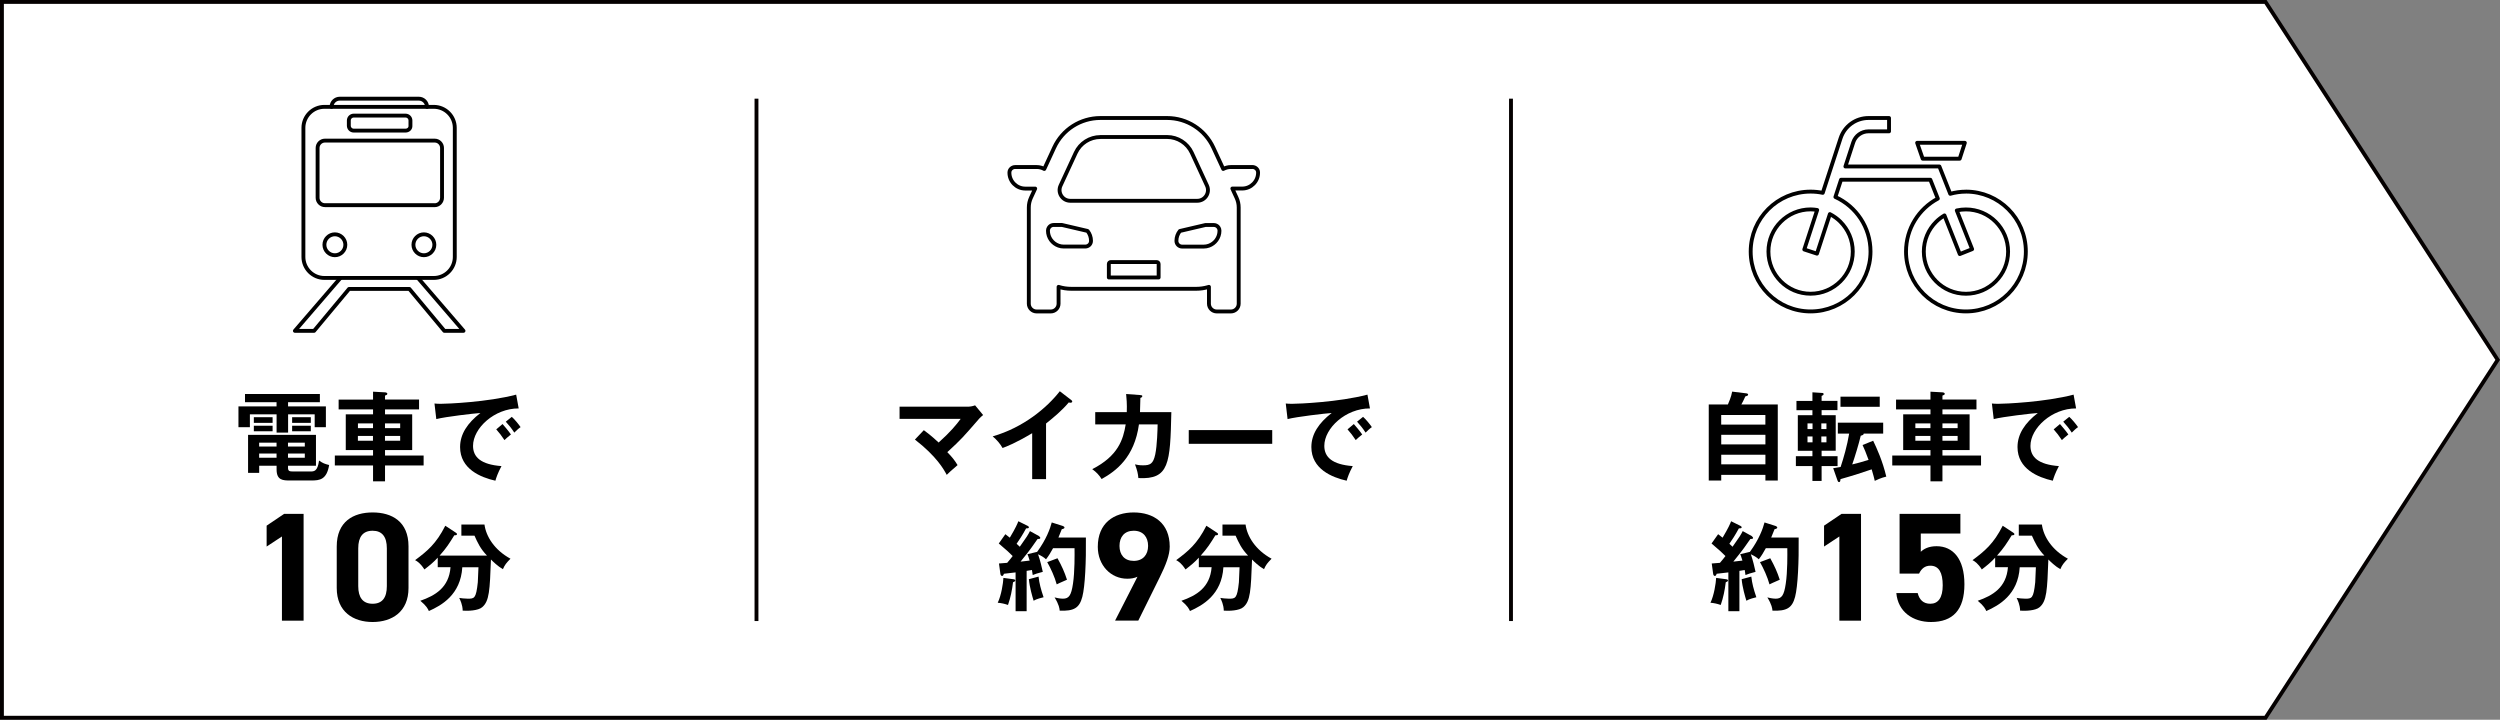 <?xml version="1.0" encoding="UTF-8"?>
<svg id="_レイヤー_2" data-name="レイヤー_2" xmlns="http://www.w3.org/2000/svg" viewBox="0 0 645.09 185.71">
  <rect x="0" y="0" width="645.09" height="185.71" fill="#808080" stroke="none"/>
  <defs>
    <style>
      .cls-1 {
        fill: #fff;
      }

      .cls-1, .cls-2 {
        stroke: #040000;
        stroke-miterlimit: 10;
      }

      .cls-1, .cls-2, .cls-3 {
        stroke-width: 1px;
      }

      .cls-2, .cls-3 {
        fill: none;
      }

      .cls-3 {
        stroke: #000;
        stroke-linecap: round;
        stroke-linejoin: round;
      }
    </style>
  </defs>
  <g id="_レイヤー_1-2" data-name="レイヤー_1">
    <g>
      <polygon class="cls-1" points="584.59 185.21 .5 185.21 .5 .5 584.59 .5 644.5 92.86 584.59 185.21"/>
      <g>
        <path d="M74.33,104.86h9.76v5.37h-2.89v-3.32h-6.86v4.72h-2.97v-4.72h-6.89v3.32h-2.95v-5.37h9.83v-1.07h-8.14v-2.12h19.32v2.12h-8.21v1.07ZM74.31,120.59c0,1,.32,1.07,1.5,1.07h4.22c1.05,0,1.9-.02,2.3-2.82,1,.7,1.42.85,2.6,1.15-.62,3.79-2.45,3.99-4.57,3.99h-5.47c-1.82,0-3.52,0-3.52-2.84v-.97h-4.49v1.85h-2.87v-9.81h17.52v7.96h-7.21v.42ZM70.34,107.66v1.45h-4.84v-1.45h4.84ZM70.34,109.86v1.42h-4.84v-1.42h4.84ZM71.36,114.22h-4.49v1h4.49v-1ZM71.36,117.02h-4.49v1.1h4.49v-1.1ZM74.31,115.22h4.34v-1h-4.34v1ZM74.31,118.12h4.34v-1.1h-4.34v1.1ZM80.2,107.66v1.45h-4.82v-1.45h4.82ZM80.2,109.86v1.42h-4.82v-1.42h4.82Z"/>
        <path d="M108.13,103.12v2.52h-8.78v1.27h7.01v9.23h-7.01v1.4h9.96v2.57h-9.96v4.09h-3.09v-4.09h-9.86v-2.57h9.86v-1.4h-7.04v-9.23h7.04v-1.27h-8.88v-2.52h8.88v-2.05l3.14.17c.3.03.55.17.55.37,0,.25-.25.35-.6.47v1.02h8.78ZM96.25,110.48v-1.22h-3.89v1.22h3.89ZM92.35,112.48v1.25h3.89v-1.25h-3.89ZM103.26,110.48v-1.22h-3.92v1.22h3.92ZM99.34,112.48v1.25h3.92v-1.25h-3.92Z"/>
        <path d="M133.84,105.39c-6.24-.03-11.78,5.09-11.78,9.66,0,2.92,2.05,4.82,7.34,5.22-.97,1.82-1.35,2.99-1.57,3.77-3.79-.85-9.11-3.02-9.11-8.68,0-3.34,1.9-6.21,5.24-8.79-1.6.1-8.96.95-11.38,1.57l-.47-4.02c.47.05.95.08,1.62.08,1.7,0,12.1-.43,19.46-2.37l.65,3.57ZM129.67,109.41c.35.4,1.6,1.85,2.17,2.7-.62.45-1.52,1.3-1.67,1.45-.85-1.25-1.27-1.82-2.12-2.77l1.62-1.37ZM132.06,107.56c.7.6,1.77,1.92,2.27,2.65-.55.37-1.15.95-1.62,1.42-.77-1.17-1.25-1.77-2.2-2.82l1.55-1.25Z"/>
        <path d="M78.34,160.15h-5.59v-21.72l-3.95,2.6v-5.39l4.51-3.04h5.03v27.55Z"/>
        <path d="M105.41,151.72c0,6.19-4.31,8.78-9.26,8.78s-9.26-2.6-9.26-8.78v-10.7c0-6.47,4.31-8.79,9.26-8.79s9.26,2.32,9.26,8.74v10.74ZM96.15,136.95c-2.52,0-3.71,1.6-3.71,4.55v9.74c0,2.95,1.2,4.55,3.71,4.55s3.67-1.6,3.67-4.55v-9.74c0-2.96-1.2-4.55-3.67-4.55Z"/>
        <path d="M112.95,146.37v-2.47c-1.05,1.15-2.02,1.95-3.44,3.04-1.02-1.6-1.82-2.1-2.4-2.4,3.12-2.32,5.44-4.22,7.79-8.88l2.62,1.72c.17.12.4.25.4.45,0,.25-.3.3-.7.3-1.27,2.05-2.02,3.27-3.79,5.24h12.23c-1.7-1.77-2.42-3.34-3.22-5.14h-3.39v-2.89h5.96c.4,3.07,2.55,6.56,6.71,8.83-1.05,1.07-1.47,1.57-1.95,2.7-1.27-.7-2.62-2.02-3.09-2.5-.3,7.96-.4,10.73-2.25,12.3-1.05.92-3.69,1-5.04.9-.03-1.55-.65-2.77-.9-3.29.52.08,1.37.2,2.2.2,1.7,0,2.15,0,2.6-4.22.05-.6.15-3.34.17-3.89h-4.17c-.42,7.11-5.39,9.86-8.63,11.3-.22-.52-.6-1.32-2.2-2.65,3.87-1.35,7.39-3.42,7.79-8.66h-3.29Z"/>
      </g>
      <g>
        <path d="M238.38,111c.55.4,1.97,1.45,3.82,3.19,3.09-2.77,4.59-4.62,5.69-6.11h-15.77v-3.14h17.82c.2,0,.97-.08,1.67-.35l2.07,2.5c-.35.3-.77.65-1,.92-4.14,4.77-4.59,5.31-8.24,8.66,1.3,1.35,1.8,1.97,2.65,3.34-.27.25-1.55,1.35-1.8,1.57-.45.4-.72.67-1,.95-.75-1.4-2.55-4.72-8.21-9.11l2.3-2.42Z"/>
        <path d="M269.93,123.63h-3.59v-11.85c-4.32,2.57-6.56,3.42-7.64,3.82-.62-1.1-1.52-2.15-2.55-3,7.96-2.3,14-7.39,17.32-11.65l2.99,2.3c.15.12.22.22.22.35,0,.23-.25.32-.45.32-.12,0-.32-.03-.45-.08-1.72,2.05-3.77,3.77-5.86,5.44v14.35Z"/>
        <path d="M294.26,101.95c.32.03.5.05.5.27,0,.15-.15.37-.5.45,0,.62-.03,1.57-.1,3.67h8.09c-.3,13.28-.52,17.44-8.51,17.02-.1-1.15-.27-1.92-.87-3.54.52.12,1.07.25,2.05.25,1.85,0,2.64-.35,3.17-2.8.5-2.3.6-6.66.62-7.76h-4.82c-1.17,8.51-5.91,12.03-9.63,14.1-.67-1.05-1.32-1.75-2.42-2.55,6.69-3.42,7.99-7.64,8.63-11.55h-7.86v-3.17h8.14c.08-2.15-.07-3.67-.17-4.67l3.69.27Z"/>
        <path d="M328.28,110.98v3.54h-21.54v-3.54h21.54Z"/>
        <path d="M353.5,105.39c-6.24-.03-11.78,5.09-11.78,9.66,0,2.92,2.05,4.82,7.34,5.22-.97,1.82-1.35,2.99-1.57,3.77-3.79-.85-9.11-3.02-9.11-8.68,0-3.34,1.9-6.21,5.24-8.79-1.6.1-8.96.95-11.38,1.57l-.47-4.02c.47.05.95.08,1.62.08,1.7,0,12.1-.43,19.46-2.37l.65,3.57ZM349.33,109.41c.35.4,1.6,1.85,2.17,2.7-.62.45-1.52,1.3-1.67,1.45-.85-1.25-1.27-1.82-2.12-2.77l1.62-1.37ZM351.72,107.56c.7.6,1.77,1.92,2.27,2.65-.55.37-1.15.95-1.62,1.42-.77-1.17-1.25-1.77-2.2-2.82l1.55-1.25Z"/>
        <path d="M261.57,149.47c.2.02.4.12.4.3,0,.25-.27.35-.57.47-.27,2.12-.6,3.84-1.3,5.86-.87-.3-1.72-.5-2.65-.57.92-1.9,1.4-5.02,1.47-6.41l2.65.35ZM268.13,138.39c.15.07.3.25.3.42,0,.27-.35.27-.7.27-.27.35-1.37,1.95-1.6,2.27-.42.57-1.27,1.72-2.79,3.57.37-.02,2-.25,2.35-.27-.32-1.1-.47-1.42-.57-1.65l2.5-.6c2.35-3.19,3.37-6.04,3.77-7.59l2.89.92c.2.08.4.23.4.4,0,.25-.4.37-.7.42-.47,1.22-.7,1.7-.87,2.15h7.09c.07,6.19-.2,12.53-.92,15.3-.75,2.87-2.15,3.72-5.84,3.57-.05-.55-.15-1.52-1.32-3.42.37.1,1.35.33,2.15.33,1.55,0,2.15-.82,2.6-3.87.47-3.09.42-7.61.4-9.16h-5.54c-.75,1.32-1,1.8-1.82,2.87-.5-.5-1.3-.95-2.05-1.3.55,1.55.97,3.42,1.22,4.54-1.42.37-1.87.52-2.6.82-.05-.35-.08-.62-.2-1.3l-1.37.22v10.41h-2.85v-10.01c-.47.05-2.6.3-3.02.35-.08.3-.25.57-.45.57-.27,0-.42-.3-.45-.52l-.37-2.7c.82-.08,1.22-.1,2.12-.17.6-.7,1.05-1.25,1.42-1.75-.95-.97-1.22-1.2-3.59-3.24l1.7-2.4c.67.5.85.67,1.15.9,1.55-2.6,1.95-3.59,2.2-4.24l2.42,1.2c.17.08.3.22.3.37,0,.22-.22.27-.72.27-.87,1.62-1.92,3.24-2.45,3.97.15.12.32.27.82.77,1.8-2.52,2.15-3.09,2.62-4.04l2.4,1.32ZM267.98,148.77c.22,1.85.57,3.19,1.3,5.34-.35.1-1.82.42-2.57.9-.32-1.05-1.05-3.52-1.22-5.56l2.5-.67ZM272.87,144.05c1.12,2.02,1.82,3.57,2.45,5.54-1.9.82-2.25,1-2.65,1.2-.52-1.9-1.52-4.12-2.45-5.74l2.65-1Z"/>
        <path d="M293.54,148.81c-.88.4-1.72.52-2.68.52-4.23,0-7.59-3.47-7.59-8.23,0-6.11,4.15-8.87,9.26-8.87s9.3,2.71,9.3,8.82c0,2.16-1,4.71-2.56,7.87l-5.55,11.22h-5.99l5.79-11.34ZM292.54,136.95c-2.4,0-3.67,1.6-3.67,3.91s1.28,3.87,3.67,3.87,3.71-1.6,3.71-3.87-1.28-3.91-3.71-3.91Z"/>
        <path d="M309.34,146.37v-2.47c-1.05,1.15-2.02,1.95-3.44,3.04-1.02-1.6-1.82-2.1-2.4-2.4,3.12-2.32,5.44-4.22,7.79-8.88l2.62,1.72c.17.12.4.25.4.45,0,.25-.3.3-.7.3-1.27,2.05-2.02,3.27-3.79,5.24h12.23c-1.7-1.77-2.42-3.34-3.22-5.14h-3.39v-2.89h5.96c.4,3.07,2.55,6.56,6.71,8.83-1.05,1.07-1.47,1.57-1.95,2.7-1.27-.7-2.62-2.02-3.09-2.5-.3,7.96-.4,10.73-2.25,12.3-1.05.92-3.69,1-5.04.9-.03-1.55-.65-2.77-.9-3.29.52.08,1.37.2,2.2.2,1.7,0,2.15,0,2.6-4.22.05-.6.15-3.34.17-3.89h-4.17c-.42,7.11-5.39,9.86-8.63,11.3-.22-.52-.6-1.32-2.2-2.65,3.87-1.35,7.39-3.42,7.79-8.66h-3.29Z"/>
      </g>
      <g>
        <path d="M458.73,104.37v19.62h-3.19v-1.45h-11.4v1.45h-3.22v-19.62h4.94c.17-.37.9-2.05,1.1-3.32l3.67.45c.32.05.45.17.45.32,0,.3-.35.37-.72.47-.47,1.05-.67,1.45-1.02,2.07h9.41ZM444.13,109.56h11.4v-2.47h-11.4v2.47ZM455.54,112.2h-11.4v2.47h11.4v-2.47ZM455.54,117.34h-11.4v2.47h11.4v-2.47Z"/>
        <path d="M470.04,117.72h4.12v2.55h-4.12v3.82h-2.37v-3.82h-4.27v-2.55h4.27v-1.4h-3.77v-9.18h3.77v-1.3h-4.12v-2.39h4.12v-2.22l2.57.17c.15,0,.32.08.32.3,0,.2-.22.35-.52.47v1.27h4.09v2.39h-4.09v1.3h3.64v9.18h-3.64v1.4ZM467.7,110.71v-1.45h-1.3v1.45h1.3ZM466.4,112.63v1.5h1.3v-1.5h-1.3ZM471.29,110.71v-1.45h-1.32v1.45h1.32ZM469.97,112.63v1.5h1.32v-1.5h-1.32ZM483.34,113.72c.92,1.92,2.42,5.17,3.39,9.26-1.37.32-2.45.85-2.97,1.1-.17-.7-.37-1.57-.8-2.97-1.82.65-5.17,1.72-8.04,2.52-.05.45-.08.77-.37.77-.22,0-.35-.22-.4-.4l-1.12-3.19c.62-.1.97-.15,1.92-.32.8-2.4,1.7-5.57,2.2-8.61h-2.92v-2.82h11.7v2.82h-5.02c.02.3-.3.43-.77.55-.47,2-1.55,5.59-2.2,7.41.7-.15,3.02-.77,4.22-1.17-.65-1.85-1.12-2.87-1.55-3.84l2.72-1.1ZM485.04,102.35v2.62h-10.13v-2.62h10.13Z"/>
        <path d="M510,103.12v2.52h-8.78v1.27h7.01v9.23h-7.01v1.4h9.96v2.57h-9.96v4.09h-3.09v-4.09h-9.86v-2.57h9.86v-1.4h-7.04v-9.23h7.04v-1.27h-8.88v-2.52h8.88v-2.05l3.14.17c.3.03.55.17.55.37,0,.25-.25.35-.6.47v1.02h8.78ZM498.12,110.48v-1.22h-3.89v1.22h3.89ZM494.23,112.48v1.25h3.89v-1.25h-3.89ZM505.14,110.48v-1.22h-3.92v1.22h3.92ZM501.22,112.48v1.25h3.92v-1.25h-3.92Z"/>
        <path d="M535.71,105.39c-6.24-.03-11.78,5.09-11.78,9.66,0,2.92,2.05,4.82,7.34,5.22-.97,1.82-1.35,2.99-1.57,3.77-3.79-.85-9.11-3.02-9.11-8.68,0-3.34,1.9-6.21,5.24-8.79-1.6.1-8.96.95-11.38,1.57l-.47-4.02c.47.05.95.08,1.62.08,1.7,0,12.1-.43,19.46-2.37l.65,3.57ZM531.54,109.41c.35.4,1.6,1.85,2.17,2.7-.62.45-1.52,1.3-1.67,1.45-.85-1.25-1.27-1.82-2.12-2.77l1.62-1.37ZM533.94,107.56c.7.6,1.77,1.92,2.27,2.65-.55.37-1.15.95-1.62,1.42-.77-1.17-1.25-1.77-2.2-2.82l1.55-1.25Z"/>
        <path d="M445.48,149.47c.2.02.4.12.4.3,0,.25-.27.35-.57.47-.27,2.12-.6,3.84-1.3,5.86-.87-.3-1.72-.5-2.65-.57.92-1.9,1.4-5.02,1.47-6.41l2.65.35ZM452.05,138.39c.15.07.3.25.3.42,0,.27-.35.27-.7.27-.27.35-1.37,1.95-1.6,2.27-.42.57-1.27,1.72-2.79,3.57.37-.02,2-.25,2.35-.27-.32-1.1-.47-1.42-.57-1.65l2.5-.6c2.35-3.19,3.37-6.04,3.77-7.59l2.89.92c.2.08.4.23.4.4,0,.25-.4.37-.7.42-.47,1.22-.7,1.7-.87,2.15h7.09c.07,6.19-.2,12.53-.92,15.3-.75,2.87-2.15,3.72-5.84,3.57-.05-.55-.15-1.52-1.32-3.42.37.1,1.35.33,2.15.33,1.55,0,2.15-.82,2.6-3.87.47-3.09.42-7.61.4-9.16h-5.54c-.75,1.32-1,1.8-1.82,2.87-.5-.5-1.3-.95-2.05-1.3.55,1.55.97,3.42,1.22,4.54-1.42.37-1.87.52-2.6.82-.05-.35-.08-.62-.2-1.3l-1.37.22v10.41h-2.85v-10.01c-.47.05-2.6.3-3.02.35-.08.3-.25.57-.45.57-.27,0-.42-.3-.45-.52l-.37-2.7c.82-.08,1.22-.1,2.12-.17.6-.7,1.05-1.25,1.42-1.75-.95-.97-1.22-1.2-3.59-3.24l1.7-2.4c.67.5.85.67,1.15.9,1.55-2.6,1.95-3.59,2.2-4.24l2.42,1.2c.17.08.3.22.3.37,0,.22-.22.27-.72.27-.87,1.62-1.92,3.24-2.45,3.97.15.12.32.27.82.77,1.8-2.52,2.15-3.09,2.62-4.04l2.4,1.32ZM451.9,148.77c.22,1.85.57,3.19,1.3,5.34-.35.1-1.82.42-2.57.9-.32-1.05-1.05-3.52-1.22-5.56l2.5-.67ZM456.79,144.05c1.12,2.02,1.82,3.57,2.45,5.54-1.9.82-2.25,1-2.65,1.2-.52-1.9-1.52-4.12-2.45-5.74l2.65-1Z"/>
        <path d="M480.21,160.15h-5.59v-21.72l-3.95,2.6v-5.39l4.51-3.04h5.03v27.55Z"/>
        <path d="M495.19,148.01h-5.03v-15.41h15.69v5.07h-10.22v4.71c.76-.72,2-1.44,4.07-1.44,4.23,0,7.19,3.23,7.19,9.82s-2.95,9.74-8.63,9.74c-4.63,0-8.51-2.6-8.94-7.47h5.51c.44,1.76,1.48,2.76,3.27,2.76,2,0,3.19-1.52,3.19-4.75s-.96-5.07-3.19-5.07c-1.44,0-2.32.8-2.91,2.04Z"/>
        <path d="M514.82,146.37v-2.47c-1.05,1.15-2.02,1.95-3.44,3.04-1.02-1.6-1.82-2.1-2.4-2.4,3.12-2.32,5.44-4.22,7.79-8.88l2.62,1.72c.17.12.4.25.4.45,0,.25-.3.3-.7.3-1.27,2.05-2.02,3.27-3.79,5.24h12.23c-1.7-1.77-2.42-3.34-3.22-5.14h-3.39v-2.89h5.96c.4,3.07,2.55,6.56,6.71,8.83-1.05,1.07-1.47,1.57-1.95,2.7-1.27-.7-2.62-2.02-3.09-2.5-.3,7.96-.4,10.73-2.25,12.3-1.05.92-3.69,1-5.04.9-.03-1.55-.65-2.77-.9-3.29.52.08,1.37.2,2.2.2,1.7,0,2.15,0,2.6-4.22.05-.6.15-3.34.17-3.89h-4.17c-.42,7.11-5.39,9.86-8.63,11.3-.22-.52-.6-1.32-2.2-2.65,3.87-1.35,7.39-3.42,7.79-8.66h-3.29Z"/>
      </g>
      <line class="cls-2" x1="195.2" y1="25.46" x2="195.2" y2="160.25"/>
      <line class="cls-2" x1="389.89" y1="25.46" x2="389.89" y2="160.25"/>
      <g>
        <g>
          <path class="cls-3" d="M104.65,33.7h-13.38c-.72,0-1.26-.59-1.26-1.26v-1.35c0-.72.59-1.26,1.26-1.26h13.38c.72,0,1.26.59,1.26,1.26v1.35c.05.72-.54,1.26-1.26,1.26ZM117.35,66.31v-33.33c0-2.97-2.43-5.41-5.41-5.41h-28.24c-2.97,0-5.41,2.43-5.41,5.41v33.33c0,2.97,2.43,5.41,5.41,5.41h28.24c2.97,0,5.41-2.43,5.41-5.41ZM112.17,52.94h-28.33c-1.04,0-1.89-.86-1.89-1.89v-12.88c0-1.04.86-1.89,1.89-1.89h28.33c1.04,0,1.89.86,1.89,1.89v12.84c0,1.08-.86,1.94-1.89,1.94ZM89.11,63.16c0,1.49-1.22,2.7-2.7,2.7s-2.7-1.22-2.7-2.7,1.22-2.7,2.7-2.7,2.7,1.22,2.7,2.7ZM112.08,63.16c0,1.49-1.22,2.7-2.7,2.7s-2.7-1.22-2.7-2.7,1.22-2.7,2.7-2.7,2.7,1.22,2.7,2.7Z"/>
          <polyline class="cls-3" points="87.85 71.72 76.09 85.37 81.05 85.37 90.06 74.56 105.64 74.56 114.65 85.37 119.6 85.37 107.85 71.72"/>
          <path class="cls-3" d="M85.55,27.58h0c0-1.17.95-2.12,2.12-2.12h20.4c1.17,0,2.12.95,2.12,2.12h0"/>
        </g>
        <path class="cls-3" d="M323.15,43.1h-5.56c-.69,0-1.34.18-1.91.48-.01,0-.03.01-.04.02h0s-2.56-5.53-2.56-5.53c-2.15-4.64-6.8-7.62-11.92-7.62h-17.22c-5.12,0-9.77,2.97-11.92,7.62l-2.39,5.18-.17.35c-.58-.32-1.25-.5-1.95-.5h-5.56c-.77,0-1.46.6-1.48,1.37-.06,2.29,1.8,4.19,4.08,4.19h2.57s-1.09,2.35-1.09,2.35c-.37.79-.56,1.65-.56,2.52v24.83c0,1.1.9,2.01,2.01,2.01h3.66c1.1,0,2.01-.9,2.01-2.01v-4.34c1.04.33,2.14.5,3.28.5h32.24c1.05,0,2.06-.15,3.02-.43.09-.02.17-.04.26-.07v4.34c0,1.1.9,2.01,2.01,2.01h3.66c1.1,0,2.01-.9,2.01-2.01v-24.83c0-.87-.19-1.73-.56-2.52l-.77-1.67-.31-.69h2.56c2.28,0,4.14-1.9,4.08-4.19-.02-.77-.7-1.37-1.48-1.37ZM286.12,71.6v-3.48c0-.28.22-.5.5-.5h11.85c.28,0,.5.22.5.5v3.48h-12.85ZM283.94,35.35h17.22c2.72,0,5.22,1.6,6.36,4.06l3.92,8.48c.85,1.83-.49,3.92-2.5,3.92h-32.77c-2.02,0-3.35-2.09-2.51-3.92l3.92-8.47c1.14-2.47,3.64-4.06,6.36-4.06ZM280.63,59.6c.56.7.89,1.59.89,2.55,0,.4-.16.78-.43,1.04-.27.26-.64.43-1.04.43h-5.56c-.47,0-.92-.08-1.34-.23-1.59-.56-2.74-2.08-2.74-3.86,0-.13.02-.27.05-.39.07-.25.2-.48.38-.66.27-.27.64-.43,1.04-.43h2.15l6.59,1.54h0ZM303.56,62.15c0-.96.33-1.85.9-2.55l6.59-1.54h2.15c.41,0,.78.17,1.04.43.18.18.31.4.38.66.04.12.05.25.05.39,0,1.78-1.15,3.3-2.74,3.86-.42.15-.87.23-1.34.23h-5.56c-.41,0-.78-.17-1.04-.43-.27-.27-.43-.64-.43-1.04Z"/>
        <g>
          <path class="cls-3" d="M507.29,49.45c-1.41,0-2.76.2-4.06.56l-2.79-7.05h-24.26l2.03-6.23c.55-1.69,2.14-2.84,3.92-2.84h5.31v-3.44h-5.31c-3.27,0-6.17,2.1-7.19,5.21l-4.6,14.1c-1.01-.21-2.06-.32-3.14-.32-8.54,0-15.46,6.92-15.46,15.46,0,8.54,6.92,15.46,15.46,15.46,8.54,0,15.46-6.92,15.46-15.46,0-6.26-3.72-11.63-9.06-14.07l1.45-4.45h23.05l1.93,4.87c-4.88,2.6-8.2,7.73-8.21,13.65,0,8.54,6.92,15.46,15.46,15.46,8.54,0,15.46-6.92,15.46-15.46,0-8.54-6.92-15.46-15.46-15.46ZM474.89,57.22c1.97,1.98,3.19,4.68,3.19,7.69,0,3.01-1.21,5.72-3.19,7.69-1.98,1.97-4.68,3.19-7.69,3.19-3.01,0-5.72-1.21-7.69-3.19-1.97-1.98-3.19-4.68-3.19-7.69,0-3.01,1.21-5.72,3.19-7.69,1.98-1.97,4.68-3.19,7.69-3.19.58,0,1.14.06,1.7.15l-3.33,10.2,3.27,1.07,3.33-10.21c1.01.52,1.93,1.18,2.73,1.98ZM514.98,72.61c-1.98,1.97-4.68,3.19-7.69,3.19-3.01,0-5.72-1.21-7.69-3.19-1.97-1.98-3.19-4.68-3.19-7.69,0-3.01,1.21-5.72,3.19-7.69.64-.64,1.36-1.19,2.14-1.65l3.95,9.98,3.19-1.27-3.96-9.99c.76-.17,1.55-.26,2.36-.26,3.01,0,5.72,1.21,7.69,3.19,1.97,1.98,3.19,4.68,3.19,7.69,0,3.01-1.21,5.72-3.19,7.69Z"/>
          <polygon class="cls-3" points="505.67 40.95 507 36.85 494.69 36.85 496.12 40.95 505.67 40.95"/>
        </g>
      </g>
    </g>
  </g>
</svg>